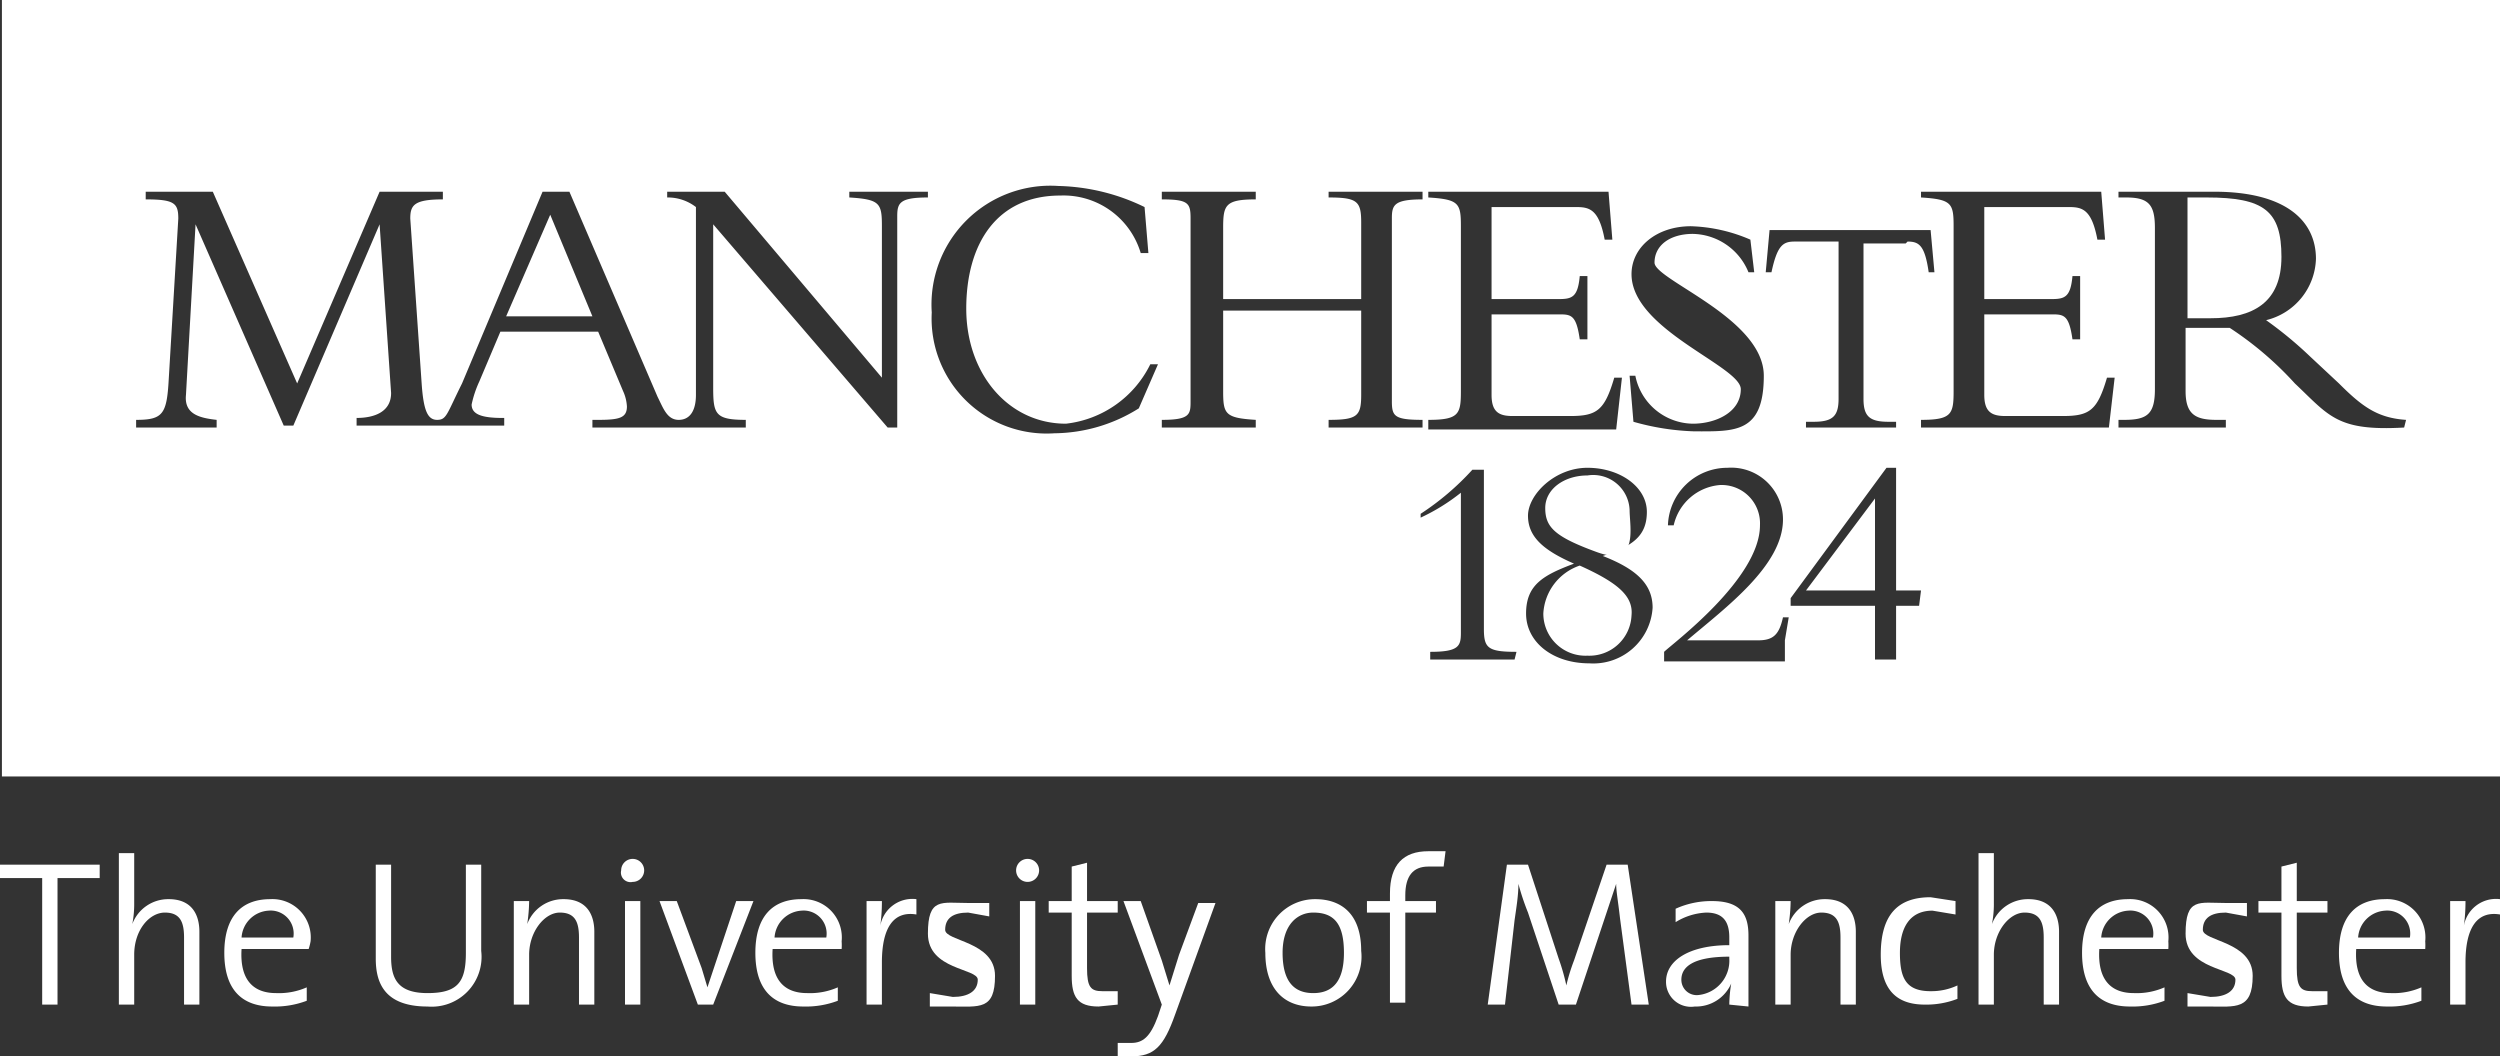 <svg xmlns="http://www.w3.org/2000/svg" viewBox="0 0 130.4 55.1"><rect x="0" y="0" width="130.4" height="55.1" fill="#333333" stroke="none"/><title>uom-logo-white</title><path d="M85,26.6a1.9,1.9,0,0,0-2.2-1.8c-1.2,0-2.2.7-2.2,1.7s.5,1.5,2.7,2.3S85,27.5,85,26.6Z" style="fill:#fff"/><polygon points="26.4 16.5 30.9 16.5 28.7 11.2 26.4 16.5" style="fill:#fff"/><polygon points="97.8 30.8 97.8 26 94.2 30.8 97.8 30.8" style="fill:#fff"/><path d="M82.4,29.5A2.8,2.8,0,0,0,80.5,32a2.2,2.2,0,0,0,2.3,2.2,2.2,2.2,0,0,0,2.3-2.1C85.2,31.1,84.4,30.4,82.4,29.5Z" style="fill:#fff"/><path d="M115.1,10.3h-1v6.3h1.2c2.2,0,3.7-.8,3.7-3.2S118.1,10.3,115.1,10.3Z" style="fill:#fff"/><path d="M.1,0V40.5H130.4V0ZM85.1,14.3c0-1.4,1.3-2.5,3.1-2.5a8.4,8.4,0,0,1,3.1.7l.2,1.7h-.3a3.2,3.2,0,0,0-2.9-2c-1.2,0-2,.6-2,1.5s5.7,2.9,5.7,5.9-1.5,2.9-3.6,2.9a13,13,0,0,1-3.2-.5L85,19.6h.3a3.1,3.1,0,0,0,3,2.5c1.2,0,2.5-.6,2.5-1.8S85.1,17.2,85.1,14.3ZM74.5,21.9c1.6,0,1.7-.3,1.7-1.5V11.8c0-1.2-.1-1.4-1.7-1.5V10h9.4l.2,2.5h-.4c-.3-1.6-.8-1.7-1.5-1.7H77.8v4.8h3.5c.7,0,1-.1,1.1-1.2h.4v3.3h-.4c-.2-1.4-.5-1.3-1.3-1.3H77.8v4.2c0,.9.4,1.1,1.1,1.1h3c1.4,0,1.8-.3,2.3-2h.4l-.3,2.7H74.5ZM48.4,10.3c-1.5,0-1.6.3-1.6,1v11h-.5L37.2,11.7v8.5c0,1.4.1,1.7,1.7,1.7v.4h-8v-.4h.3c1.1,0,1.5-.1,1.5-.7a2.2,2.2,0,0,0-.2-.8l-1.3-3.1H26.1L25,19.9a5.6,5.6,0,0,0-.4,1.2c0,.5.5.7,1.6.7h.1v.4H18.6v-.4c.9,0,1.8-.3,1.8-1.3l-.6-8.8h0L15.3,22.2h-.5L10.2,11.7h0l-.5,8.9c-.1,1,.7,1.2,1.6,1.3v.4H7.1v-.4c1.4,0,1.6-.3,1.7-2.1l.5-8.4c0-.8-.2-1-1.7-1V10h3.5l4.4,10,4.3-10h3.3v.4c-1.5,0-1.7.3-1.7,1l.6,8.7c.1,1.3.3,1.8.8,1.8s.5-.3,1.3-1.9L28.3,10h1.4l4.6,10.7c.3.6.5,1.2,1.1,1.2s.9-.5.9-1.3V10.8a2.4,2.4,0,0,0-1.5-.5V10h3L46,19.7V11.8c0-1.2-.1-1.4-1.7-1.5V10h4.1Zm11,11A8.4,8.4,0,0,1,55,22.6a6,6,0,0,1-6.4-6.3,6.2,6.2,0,0,1,6.6-6.6,10.8,10.8,0,0,1,4.5,1.1l.2,2.4h-.4a4.2,4.2,0,0,0-4.2-3c-3.3,0-4.9,2.5-4.9,5.9s2.2,6,5.2,6A5.6,5.6,0,0,0,60,19h.4Zm4.4-5.1v4.2h0c0,1.2.1,1.4,1.7,1.5v.4H60.6v-.4c1.5,0,1.5-.3,1.5-1h0V11.4h0c0-.8-.1-1-1.5-1V10h4.9v.4c-1.6,0-1.7.3-1.7,1.5h0v3.7H71V11.6c0-1.1-.2-1.3-1.7-1.3V10h4.9v.4c-1.5,0-1.6.3-1.6,1h0v9.5h0c0,.8.1,1,1.6,1v.4H69.3v-.4c1.5,0,1.7-.2,1.7-1.3V16.2ZM79,34.4H74.6V34c1.5,0,1.6-.3,1.6-1h0V25.7A10.4,10.4,0,0,1,74.1,27v-.2a13.9,13.9,0,0,0,2.7-2.3h.6v8.3c0,1,.2,1.2,1.7,1.2Zm3.9.2c-1.9,0-3.3-1.1-3.3-2.6s.9-2,2.5-2.6c-1.6-.7-2.4-1.4-2.4-2.5s1.4-2.5,3.1-2.5,3.1,1,3.1,2.3-.8,1.8-2.3,2.3c1.8.7,2.6,1.5,2.6,2.7A3.1,3.1,0,0,1,82.9,34.6Zm10.2-1.1v1H86.8V34c.4-.4,5-3.8,5-6.6a2,2,0,0,0-2.1-2.1,2.7,2.7,0,0,0-2.4,2.1H87a3.1,3.1,0,0,1,3.1-3A2.7,2.7,0,0,1,93,27.1c0,2.4-3,4.6-5,6.3h3.7c.8,0,1.1-.3,1.3-1.2h.3l-.2,1.2Zm7-1.9H98.9v2.8H97.8V31.6H93.4v-.4l5-6.8h.5v6.4h1.3Zm-.7-18.9H97.2v8.1c0,.9.3,1.2,1.3,1.2h.4v.3H94.2v-.3h.4c1,0,1.3-.3,1.3-1.2V12.6H93.6c-.6,0-.9.2-1.2,1.6h-.3l.2-2.2h8.4l.2,2.2h-.3C100.4,12.8,100.1,12.6,99.5,12.6Zm10.6,9.6h-9.8v-.4c1.6,0,1.7-.3,1.7-1.5V11.8c0-1.2-.1-1.4-1.7-1.5V10h9.4l.2,2.5h-.4c-.3-1.6-.8-1.7-1.5-1.7h-4.4v4.8h3.5c.7,0,1-.1,1.1-1.2h.4v3.3h-.4c-.2-1.4-.5-1.3-1.3-1.3h-3.3v4.2c0,.9.4,1.1,1.1,1.1h3c1.4,0,1.8-.3,2.3-2h.4Zm15.4,0c-3.5.2-3.9-.6-5.7-2.3a17.6,17.6,0,0,0-3.4-2.9h-2.3v3.3c0,1.2.5,1.5,1.6,1.5h.5v.4h-5.6v-.4h.3c1.2,0,1.6-.3,1.6-1.6V11.9c0-1.2-.3-1.6-1.5-1.6h-.4V10h5c3.7,0,5.3,1.5,5.3,3.5a3.4,3.4,0,0,1-2.6,3.2,20.5,20.5,0,0,1,2.3,1.9L122,20c1.2,1.2,2,1.8,3.5,1.9Z" style="fill:#fff"/><path d="M3,45.8v6.6H2.2V45.8H0v-.7H5.2v.7Z" style="fill:#fff"/><path d="M9.6,52.4V48.9c0-.8-.2-1.3-1-1.3S7,48.5,7,49.8v2.6H6.2V44.5H7v2.6a5.4,5.4,0,0,1-.1,1.1h0a2,2,0,0,1,1.9-1.3c1.2,0,1.6.8,1.6,1.7v3.8Z" style="fill:#fff"/><path d="M16.1,49.5H12.6c-.1,1.6.6,2.3,1.8,2.3a3.6,3.6,0,0,0,1.6-.3v.7a4.7,4.7,0,0,1-1.8.3c-1.6,0-2.5-.9-2.5-2.8s.9-2.8,2.4-2.8a2,2,0,0,1,2.1,2.2A2.9,2.9,0,0,1,16.1,49.5Zm-2.1-2a1.5,1.5,0,0,0-1.4,1.4h2.7A1.2,1.2,0,0,0,14,47.5Z" style="fill:#fff"/><path d="M22.3,52.5c-2.3,0-2.7-1.3-2.7-2.5V45.1h.8v4.8c0,1.1.3,1.9,1.9,1.9s2-.6,2-2.1V45.1h.8v4.5A2.6,2.6,0,0,1,22.3,52.5Z" style="fill:#fff"/><path d="M30.2,52.4V48.9c0-.8-.2-1.3-1-1.3s-1.6,1-1.6,2.2v2.6h-.8V47h.8a8.6,8.6,0,0,1-.1,1.2h0a2,2,0,0,1,1.9-1.3c1.2,0,1.6.8,1.6,1.7v3.8Z" style="fill:#fff"/><path d="M33,46a.5.5,0,0,1-.6-.6.6.6,0,0,1,.6-.6.6.6,0,0,1,.6.6A.6.6,0,0,1,33,46Zm-.4,6.4V47h.8v5.4Z" style="fill:#fff"/><path d="M37.2,52.4h-.8l-2-5.4h.9l1.3,3.5.3,1h0l.3-.9L38.4,47h.9Z" style="fill:#fff"/><path d="M43.9,49.5H40.3c-.1,1.6.6,2.3,1.8,2.3a3.6,3.6,0,0,0,1.6-.3v.7a4.7,4.7,0,0,1-1.8.3c-1.6,0-2.5-.9-2.5-2.8s.9-2.8,2.4-2.8a2,2,0,0,1,2.1,2.2A2.9,2.9,0,0,1,43.9,49.5Zm-2.1-2a1.5,1.5,0,0,0-1.4,1.4h2.7A1.2,1.2,0,0,0,41.8,47.5Z" style="fill:#fff"/><path d="M47.8,47.7c-1.2-.2-1.8.7-1.8,2.5v2.2h-.8V47H46a9.3,9.3,0,0,1-.1,1.4h0a1.7,1.7,0,0,1,1.9-1.5Z" style="fill:#fff"/><path d="M49.6,52.5H48.5v-.7l1.2.2c.8,0,1.3-.3,1.3-.9s-2.6-.5-2.6-2.4.7-1.6,2.1-1.6h1.1v.7l-1.1-.2c-.8,0-1.2.3-1.2.9s2.6.6,2.6,2.4S51.1,52.5,49.6,52.5Z" style="fill:#fff"/><path d="M53.6,46a.6.6,0,0,1-.6-.6.6.6,0,0,1,.6-.6.6.6,0,0,1,.6.6A.6.6,0,0,1,53.6,46Zm-.4,6.4V47H54v5.4Z" style="fill:#fff"/><path d="M57.3,52.5c-1.1,0-1.4-.5-1.4-1.6V47.6H54.7V47h1.2V45.2l.8-.2v2h1.6v.6H56.7v2.9c0,1,.2,1.2.8,1.2h.8v.7Z" style="fill:#fff"/><path d="M61.3,52.9c-.6,1.7-1.1,2.2-2.3,2.2h-.7v-.7H59c.6,0,1-.3,1.4-1.4l.2-.6L58.6,47h.9l1.1,3.1.4,1.3h0l.5-1.6,1-2.7h.9Z" style="fill:#fff"/><path d="M68.4,52.5c-1.4,0-2.4-.9-2.4-2.8a2.6,2.6,0,0,1,2.6-2.8c1.3,0,2.4.7,2.4,2.7A2.6,2.6,0,0,1,68.4,52.5Zm.1-4.9c-.8,0-1.6.6-1.6,2.1s.6,2.1,1.6,2.1,1.6-.6,1.6-2.1S69.6,47.6,68.5,47.6Z" style="fill:#fff"/><path d="M75.3,45.2h-.8c-.8,0-1.2.5-1.2,1.5V47h1.6v.6H73.3v4.7h-.8V47.6H71.3V47h1.2v-.4c0-1.5.7-2.2,2-2.2h.9Z" style="fill:#fff"/><path d="M85.1,52.4l-.6-4.5c-.1-.9-.2-1.4-.2-1.8h0l-.4,1.2-1.7,5.1h-.9l-1.6-4.8a12.8,12.8,0,0,1-.5-1.5h0c0,.6-.1,1.2-.2,1.9l-.5,4.4h-.9l1-7.3h1.1L81.3,50a10.7,10.7,0,0,1,.4,1.4h0a9.8,9.8,0,0,1,.4-1.3l1.7-5h1.1L86,52.4Z" style="fill:#fff"/><path d="M90.2,52.4a7.3,7.3,0,0,1,.1-1.1h0a2,2,0,0,1-1.9,1.2,1.3,1.3,0,0,1-1.5-1.3c0-1.1,1.2-1.9,3.3-1.9v-.4c0-.8-.3-1.3-1.2-1.3a3.3,3.3,0,0,0-1.6.5v-.7a4.5,4.5,0,0,1,1.9-.4c1.5,0,1.9.7,1.9,1.8v2.1c0,.5,0,1.1,0,1.6Zm0-2.5c-2,0-2.5.6-2.5,1.2a.8.8,0,0,0,.9.8,1.8,1.8,0,0,0,1.6-1.9Z" style="fill:#fff"/><path d="M96,52.4V48.9c0-.8-.2-1.3-1-1.3s-1.6,1-1.6,2.2v2.6h-.8V47h.8a8.6,8.6,0,0,1-.1,1.2h0a2,2,0,0,1,1.9-1.3c1.2,0,1.6.8,1.6,1.7v3.8Z" style="fill:#fff"/><path d="M100.4,52.4c-1.2,0-2.3-.5-2.3-2.6s.9-3,2.6-3l1.3.2v.7l-1.2-.2c-1.2,0-1.7.9-1.7,2.2s.3,2,1.6,2a3.2,3.2,0,0,0,1.4-.3v.7A4.5,4.5,0,0,1,100.4,52.4Z" style="fill:#fff"/><path d="M106.6,52.4V48.9c0-.8-.2-1.3-1-1.3s-1.6,1-1.6,2.2v2.6h-.8V44.5h.8v2.6a5.4,5.4,0,0,1-.1,1.1h0a2,2,0,0,1,1.9-1.3c1.2,0,1.6.8,1.6,1.7v3.8Z" style="fill:#fff"/><path d="M113.1,49.5h-3.6c-.1,1.6.6,2.3,1.8,2.3a3.6,3.6,0,0,0,1.6-.3v.7a4.7,4.7,0,0,1-1.8.3c-1.6,0-2.5-.9-2.5-2.8s.9-2.8,2.4-2.8a2,2,0,0,1,2.1,2.2A2.9,2.9,0,0,1,113.1,49.5Zm-2.1-2a1.5,1.5,0,0,0-1.4,1.4h2.7A1.2,1.2,0,0,0,111,47.5Z" style="fill:#fff"/><path d="M115.2,52.5h-1.1v-.7l1.2.2c.8,0,1.3-.3,1.3-.9s-2.6-.5-2.6-2.4.7-1.6,2.1-1.6h1.1v.7l-1.1-.2c-.8,0-1.2.3-1.2.9s2.6.6,2.6,2.4S116.6,52.5,115.2,52.5Z" style="fill:#fff"/><path d="M120.4,52.5c-1.1,0-1.4-.5-1.4-1.6V47.6h-1.2V47H119V45.2l.8-.2v2h1.6v.6h-1.6v2.9c0,1,.2,1.2.8,1.2h.8v.7Z" style="fill:#fff"/><path d="M126.5,49.5h-3.6c-.1,1.6.6,2.3,1.8,2.3a3.6,3.6,0,0,0,1.6-.3v.7a4.7,4.7,0,0,1-1.8.3c-1.6,0-2.5-.9-2.5-2.8s.9-2.8,2.4-2.8a2,2,0,0,1,2.1,2.2A3,3,0,0,1,126.5,49.5Zm-2.1-2a1.5,1.5,0,0,0-1.4,1.4h2.7A1.2,1.2,0,0,0,124.4,47.5Z" style="fill:#fff"/><path d="M130.4,47.7c-1.2-.2-1.8.7-1.8,2.5v2.2h-.8V47h.8a9.3,9.3,0,0,1-.1,1.4h0a1.7,1.7,0,0,1,1.9-1.5Z" style="fill:#fff"/></svg>